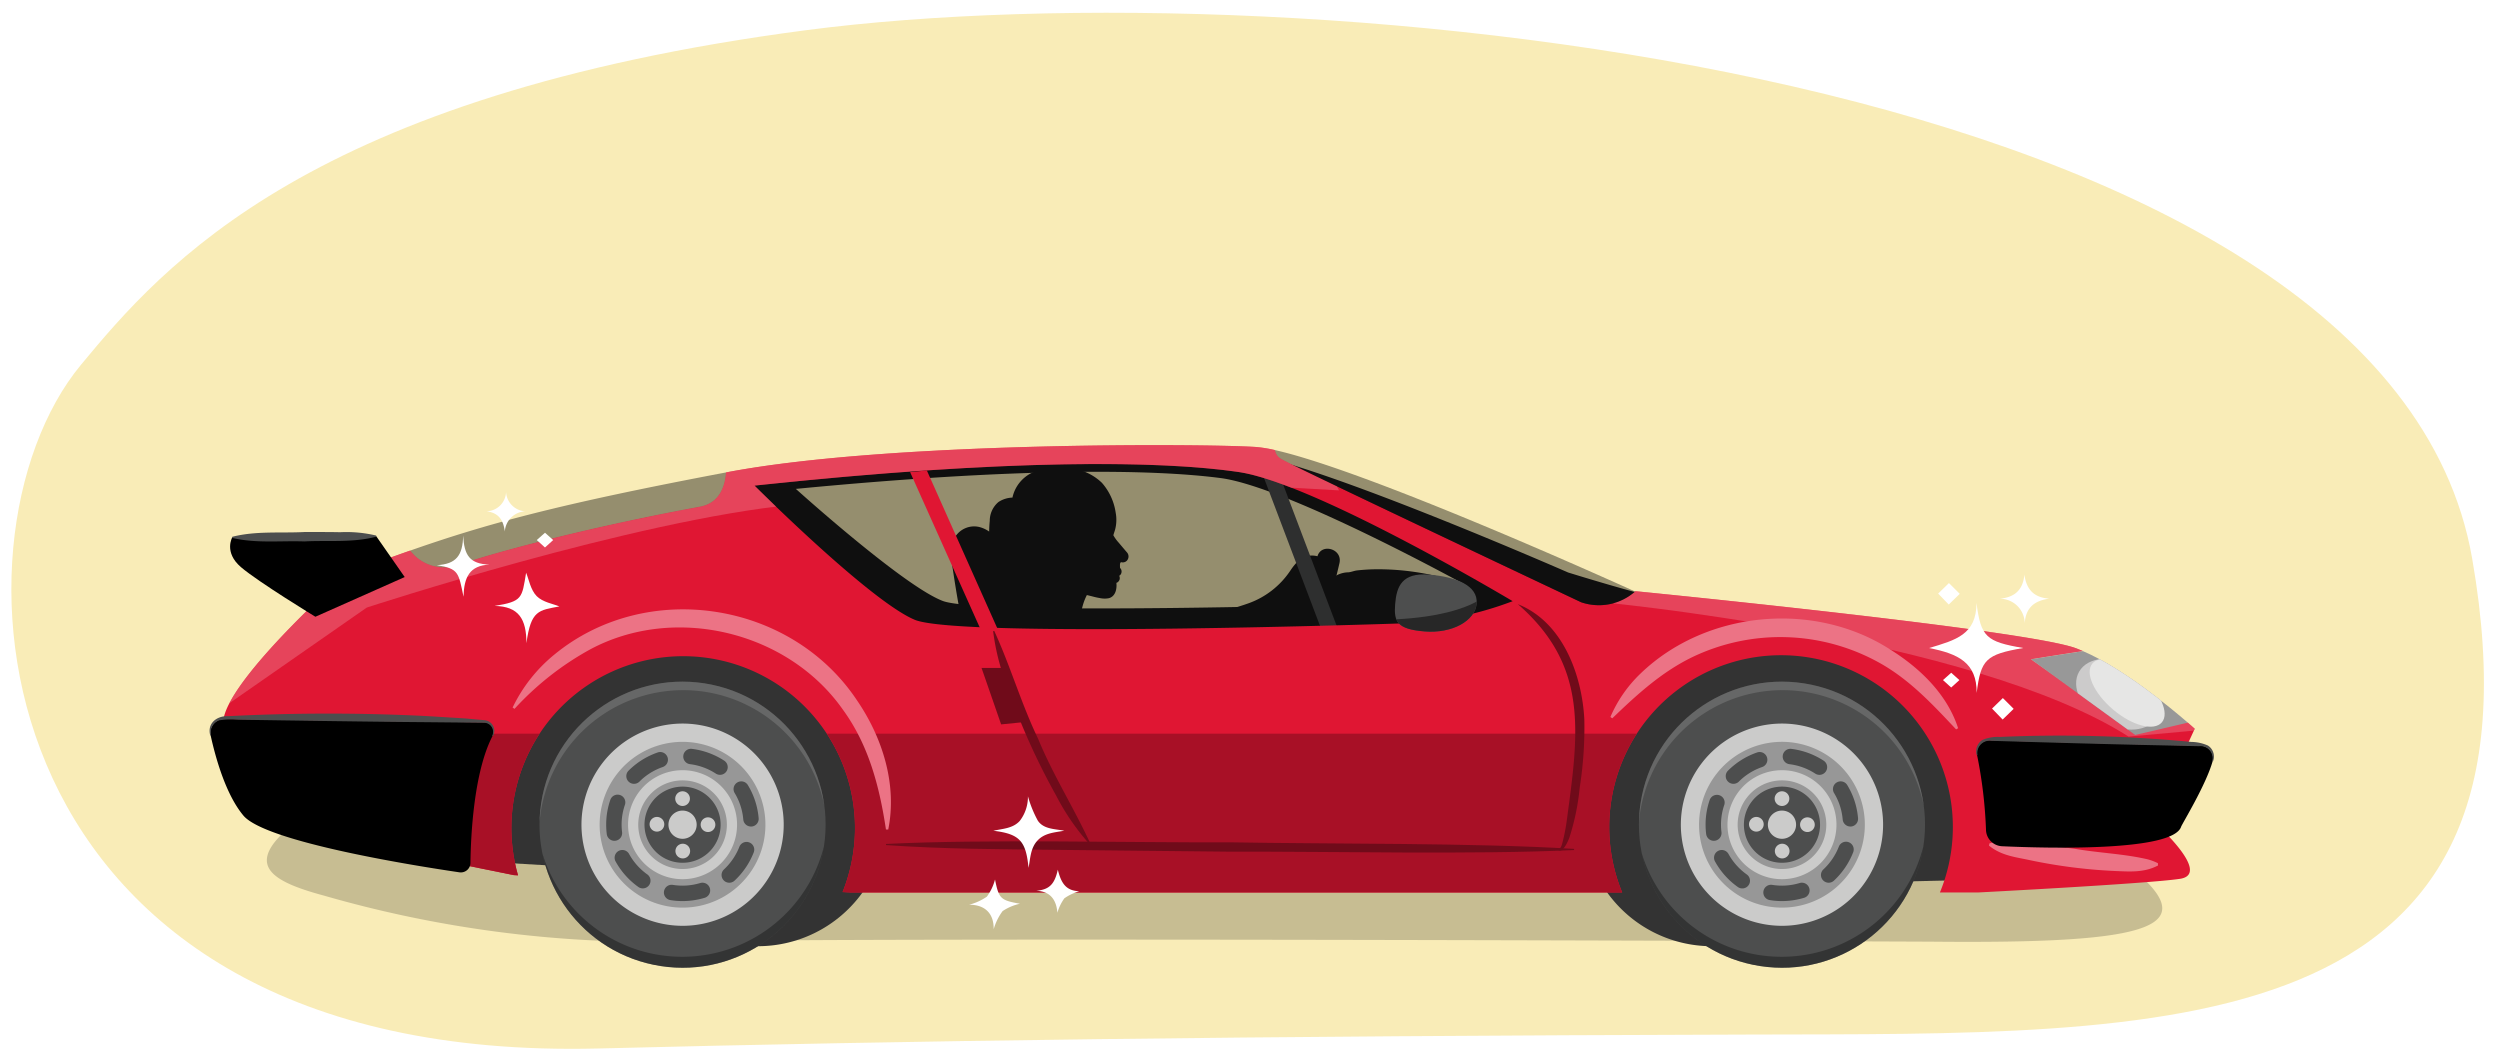 <svg xmlns="http://www.w3.org/2000/svg" xmlns:xlink="http://www.w3.org/1999/xlink" width="380" height="161.035" viewBox="0 0 380 161.035">
  <defs>
    <clipPath id="a">
      <circle cx="103.749" cy="125.354" r="21.742" transform="translate(-36 208.706) rotate(-81.201)" fill="none"/>
    </clipPath>
    <clipPath id="b">
      <circle cx="270.86" cy="125.354" r="21.742" transform="translate(105.548 373.85) rotate(-81.201)" fill="none"/>
    </clipPath>
    <clipPath id="c">
      <path d="M41.905,125.666l36.2,7.354.636.032a26.114,26.114,0,1,1,49.334,2.54l1.317.067H246.572a26.116,26.116,0,1,1,48.293,0h5.74s25.644-1.319,30.735-2.074-4.148-8.862-4.148-8.862L333.6,110.77s-.388-.351-1.059-.932l-9.177.69-14.654-10.317s3.874-.638,7.9-1.242c-.375-.161-.75-.322-1.114-.455-7.458-2.729-62.994-8.265-66.9-8.652a8.329,8.329,0,0,1-8.278,1.675S199.215,72.116,196.01,70.419c-1.279-.677-1.922-.793-2.239-2.011a19.879,19.879,0,0,0-2.933-.471c-7.61-.5-55.5-.839-80.11,3.8l-.372.07c-.159,2.152-1,4.664-3.965,5.209-16.4,3.017-30.734,6.788-36.768,8.862a6.456,6.456,0,0,1-7.274-2.191c-3.089,1.081-6.218,2.232-9.7,3.511,0,0-16.216,14.331-18.479,21.307S41.905,125.666,41.905,125.666Zm72.783-51.853c38.843-4.148,61.847-3.771,73.537-2.074s41.7,19.64,41.7,19.64a52,52,0,0,1-17.347,3.394s-66.749,2.263-73.537-.565S114.688,73.813,114.688,73.813Z" fill="#e01633"/>
    </clipPath>
    <clipPath id="d">
      <path d="M332.544,109.838l-7.992,1.875-15.839-11.5s3.874-.638,7.9-1.242C322.666,101.568,329.881,107.534,332.544,109.838Z" fill="#989898"/>
    </clipPath>
    <clipPath id="e">
      <path d="M212.062,91.828c-.22,2.692.32,3.811,4.472,4.149s7.7-1.569,7.915-4.261-3.06-4.034-7.212-4.372S212.281,89.137,212.062,91.828Z" fill="#4d4e4e"/>
    </clipPath>
  </defs>
  <path d="M12.311,55.443C24.856,40.294,47.1,14.477,122.484,4.594S362.839,10.5,375.771,84.905s-46.543,72.165-109.635,72.346c-78.012.224-127.884.932-175.211,2.119C-3.249,161.732-9.829,82.18,12.311,55.443Z" fill="#f9ecb7"/>
  <g>
    <g opacity="0.2">
      <path d="M49.211,136.125a179.451,179.451,0,0,0,52.881,7.009c28.717-.7,191.388,0,191.388,0,34.143.346,42.125-2.149,29.591-11.911l-10.506-11.207-251.1,4.2-16.459.7C36.954,131.223,40.744,133.846,49.211,136.125Z"/>
    </g>
    <path d="M212.627,97.378a59.187,59.187,0,0,1-6.28-.987c-.069.329-.132.658-.2.987h-7.2c0-.014,0-.027,0-.041a32.68,32.68,0,0,1,.693-3.655c.465-2.036.941-4.387,2.852-5.78a4,4,0,0,1,2.462-.911h.015c.417-.036.871-.24,1.313-.288.508-.056,1.018-.1,1.529-.128.942-.058,1.887-.054,2.83-.029a39.327,39.327,0,0,1,6.353.724,47.228,47.228,0,0,1,11.323,3.851c1.949.93,4.521,2.079,5.106,4.175a3.245,3.245,0,0,1-.132,2.083Z" fill="#191919"/>
    <path d="M203.6,85.589c.492-2.16-2.737-3.09-3.346-1.038a3.252,3.252,0,0,0-.868-.109c-1.57.017-2.512,1.183-3.312,2.377a12.838,12.838,0,0,1-6.222,4.855,35.792,35.792,0,0,1-11.11,2.1c-2.392-.085-4.791-.078-7.182-.112a51.253,51.253,0,0,1-7.237-.352,8.626,8.626,0,0,1,.881-2.861c.281.069.562.135.842.207a11.122,11.122,0,0,0,1.114.247,3.44,3.44,0,0,0,1.378.026c1.017-.264,1.254-1.421,1.154-2.326l0-.009a.776.776,0,0,0,.2-.1.843.843,0,0,0,.29-.42.813.813,0,0,0-.057-.549.929.929,0,0,0,.248-.252.81.81,0,0,0,.08-.613.778.778,0,0,0-.212-.337c0-.045.007-.089,0-.133a3.563,3.563,0,0,1,0-.462c.011-.049.024-.1.039-.146.01-.018.021-.036.032-.054s.049-.055.078-.079l-.008.006.012-.01a.873.873,0,0,0,.882-.212.938.938,0,0,0,0-1.295c-.417-.483-.826-.973-1.239-1.46a5.813,5.813,0,0,1-.807-1.121c.076-.284.181-.563.261-.841a5.839,5.839,0,0,0,.091-2.6,8.771,8.771,0,0,0-2.088-4.524,8.007,8.007,0,0,0-4.158-2.119,10.285,10.285,0,0,0-5.444.166.784.784,0,0,0-.152.088,5.463,5.463,0,0,0-3.847,4.107,4.061,4.061,0,0,0-2.125.672,3.724,3.724,0,0,0-1.324,2.863c-.055.537-.082,1.082-.093,1.629a4.465,4.465,0,0,0-1.559-.708,3.4,3.4,0,0,0-3.577,1.473c-1.006,1.586-.618,3.449-.354,5.192.47,3.1,1.459,9.415,2.58,12.343h52.742C200.984,95.7,202.828,88.987,203.6,85.589Z" fill="#191919"/>
    <path d="M136.737,123.338H224.4c2.2-3.743,4.324-7.527,6.238-11.441,3.981-8.138,17.863-12.916,21.951-20.99-2.486-.229-14.24-3.89-14.24-3.89S197.9,69.3,187.829,68.7c-6.682-.4-73.524,3.333-75.026,3.6,4.9,10.326,9.542,21.953,14.19,32.395A186.061,186.061,0,0,0,136.737,123.338Zm6.582-31.987c-5.96-2.242-22.349-17.039-22.349-17.039,34.1-3.289,54.3-2.99,64.565-1.645s37.58,16.442,37.58,16.442A50.126,50.126,0,0,1,207.884,91.8S149.279,93.594,143.319,91.351Z" fill="#191919"/>
    <path d="M112.8,104.835a19.568,19.568,0,1,1-17.024,21.819A19.568,19.568,0,0,1,112.8,104.835Z" fill="#333"/>
    <path d="M257.8,104.835a19.568,19.568,0,1,1-17.024,21.819A19.569,19.569,0,0,1,257.8,104.835Z" fill="#333"/>
    <path d="M131.311,134.229c-.465.152-59.052-3.338-59.052-3.338l2.778-19.957L91.4,96.179l24.3,1.384,13.53,13.991Z" fill="#333"/>
    <polygon points="306.247 133.592 236.943 135.204 238.069 112.211 261.734 96.099 285.619 97.606 302.408 112.046 306.247 133.592" fill="#333"/>
    <g>
      <circle cx="103.749" cy="125.354" r="21.742" transform="translate(-36 208.706) rotate(-81.201)" fill="#4d4e4e"/>
      <path d="M88.5,127.237a15.37,15.37,0,1,1,17.138,13.37A15.37,15.37,0,0,1,88.5,127.237Z" fill="#cbcbca"/>
      <path d="M91.239,126.9a12.6,12.6,0,1,1,14.054,10.966A12.6,12.6,0,0,1,91.239,126.9Z" fill="#979797"/>
      <path d="M101.9,136.815a1.171,1.171,0,0,1,.373-2.313,9.335,9.335,0,0,0,4.163-.281,1.172,1.172,0,1,1,.678,2.244,11.705,11.705,0,0,1-3.379.5A11.507,11.507,0,0,1,101.9,136.815Zm-4.84-1.974a11.662,11.662,0,0,1-3.486-3.894,1.172,1.172,0,1,1,2.054-1.129,9.325,9.325,0,0,0,2.782,3.108,1.172,1.172,0,0,1-1.35,1.915Zm12.932-1.04a1.171,1.171,0,0,1,.06-1.656,9.37,9.37,0,0,0,2.342-3.455,1.172,1.172,0,0,1,2.185.846,11.715,11.715,0,0,1-2.931,4.326,1.172,1.172,0,0,1-1.656-.061Zm-17.764-7.024a11.9,11.9,0,0,1-.088-1.436,11.54,11.54,0,0,1,.63-3.765,1.172,1.172,0,0,1,2.216.764,9.2,9.2,0,0,0-.431,4.148,1.173,1.173,0,0,1-1.02,1.308,1.409,1.409,0,0,1-.145.008A1.172,1.172,0,0,1,92.228,126.777Zm20.751-2.216c-.009-.113-.021-.226-.036-.342a9.2,9.2,0,0,0-1.244-3.628,1.172,1.172,0,1,1,2.01-1.2,11.517,11.517,0,0,1,1.56,4.542c.019.144.033.289.046.432a1.173,1.173,0,0,1-1.068,1.268c-.034,0-.067,0-.1,0A1.173,1.173,0,0,1,112.979,124.561ZM95.542,118.8a1.173,1.173,0,0,1,0-1.658,11.633,11.633,0,0,1,4.434-2.771,1.172,1.172,0,0,1,.76,2.218A9.27,9.27,0,0,0,97.2,118.8a1.172,1.172,0,0,1-1.657,0Zm13.26-1.215a9.288,9.288,0,0,0-3.916-1.431,1.172,1.172,0,1,1,.285-2.327,11.645,11.645,0,0,1,4.911,1.794,1.172,1.172,0,0,1-1.28,1.964Z" fill="#4d4e4e"/>
      <g clip-path="url(#a)">
        <path d="M125.917,123.2a22.224,22.224,0,0,1-44.225,3.149,21.456,21.456,0,0,1-.162-3.149h-2.5V150h50.139V123.2Z" fill="#1a1a1a" opacity="0.5"/>
        <path d="M81.947,127.512a21.9,21.9,0,0,1,43.647-3.194,22.35,22.35,0,0,1,.159,3.194h2.473V100.334H78.743v27.178Z" fill="gray" opacity="0.5"/>
      </g>
      <path d="M95.529,126.368a8.283,8.283,0,1,1,9.235,7.206A8.284,8.284,0,0,1,95.529,126.368Z" fill="#cbcbca"/>
      <path d="M97.063,126.179a6.737,6.737,0,1,1,7.512,5.861A6.737,6.737,0,0,1,97.063,126.179Z" fill="#979797"/>
      <path d="M98.006,126.063a5.787,5.787,0,1,1,6.452,5.035A5.786,5.786,0,0,1,98.006,126.063Z" fill="#4d4e4e"/>
      <path d="M101.622,125.616a2.144,2.144,0,1,1,2.39,1.865A2.144,2.144,0,0,1,101.622,125.616Z" fill="#cbcbca"/>
      <path d="M102.644,121.529a1.116,1.116,0,1,1,1.244.971A1.116,1.116,0,0,1,102.644,121.529Z" fill="#cbcbca"/>
      <path d="M98.747,125.426a1.116,1.116,0,1,1,1.245.971A1.116,1.116,0,0,1,98.747,125.426Z" fill="#cbcbca"/>
      <path d="M106.509,125.488a1.116,1.116,0,1,1,1.245.972A1.116,1.116,0,0,1,106.509,125.488Z" fill="#cbcbca"/>
      <path d="M102.675,129.5a1.116,1.116,0,1,1,1.245.971A1.117,1.117,0,0,1,102.675,129.5Z" fill="#cbcbca"/>
    </g>
    <g>
      <circle cx="270.86" cy="125.354" r="21.742" transform="translate(105.548 373.85) rotate(-81.201)" fill="#4d4e4e"/>
      <path d="M255.606,127.237a15.37,15.37,0,1,1,17.138,13.37A15.37,15.37,0,0,1,255.606,127.237Z" fill="#cbcbca"/>
      <path d="M258.35,126.9A12.6,12.6,0,1,1,272.4,137.864,12.6,12.6,0,0,1,258.35,126.9Z" fill="#979797"/>
      <path d="M269.011,136.815a1.171,1.171,0,0,1,.373-2.313,9.335,9.335,0,0,0,4.163-.281,1.172,1.172,0,1,1,.678,2.244,11.705,11.705,0,0,1-3.379.5A11.507,11.507,0,0,1,269.011,136.815Zm-4.84-1.974a11.662,11.662,0,0,1-3.486-3.894,1.172,1.172,0,1,1,2.054-1.129,9.317,9.317,0,0,0,2.783,3.108,1.172,1.172,0,0,1-1.351,1.915ZM277.1,133.8a1.171,1.171,0,0,1,.06-1.656,9.358,9.358,0,0,0,2.342-3.455,1.172,1.172,0,0,1,2.186.846,11.729,11.729,0,0,1-2.932,4.326,1.172,1.172,0,0,1-1.656-.061Zm-17.764-7.024a11.9,11.9,0,0,1-.088-1.436,11.515,11.515,0,0,1,.631-3.765,1.172,1.172,0,0,1,2.215.764,9.2,9.2,0,0,0-.431,4.148,1.173,1.173,0,0,1-1.019,1.308,1.444,1.444,0,0,1-.146.008A1.172,1.172,0,0,1,259.339,126.777Zm20.751-2.216c-.009-.113-.021-.226-.035-.342a9.216,9.216,0,0,0-1.245-3.628,1.172,1.172,0,1,1,2.01-1.2,11.517,11.517,0,0,1,1.56,4.542c.019.144.033.289.046.432a1.173,1.173,0,0,1-1.068,1.268c-.034,0-.067,0-.1,0A1.173,1.173,0,0,1,280.09,124.561ZM262.653,118.8a1.173,1.173,0,0,1,0-1.658,11.633,11.633,0,0,1,4.434-2.771,1.172,1.172,0,0,1,.76,2.218,9.27,9.27,0,0,0-3.536,2.209,1.172,1.172,0,0,1-1.657,0Zm13.26-1.215A9.288,9.288,0,0,0,272,116.157a1.172,1.172,0,0,1,.285-2.327,11.645,11.645,0,0,1,4.911,1.794,1.172,1.172,0,0,1-1.28,1.964Z" fill="#4d4e4e"/>
      <g clip-path="url(#b)">
        <path d="M293.028,123.2a22.224,22.224,0,0,1-44.225,3.149,21.456,21.456,0,0,1-.162-3.149h-2.5V150h50.139V123.2Z" fill="#1a1a1a" opacity="0.5"/>
        <path d="M249.058,127.512a21.9,21.9,0,0,1,43.647-3.194,22.35,22.35,0,0,1,.159,3.194h2.473V100.334H245.854v27.178Z" fill="gray" opacity="0.5"/>
      </g>
      <path d="M262.64,126.368a8.283,8.283,0,1,1,9.235,7.206A8.284,8.284,0,0,1,262.64,126.368Z" fill="#cbcbca"/>
      <path d="M264.174,126.179a6.737,6.737,0,1,1,7.512,5.861A6.737,6.737,0,0,1,264.174,126.179Z" fill="#979797"/>
      <path d="M265.117,126.063a5.787,5.787,0,1,1,6.452,5.035A5.786,5.786,0,0,1,265.117,126.063Z" fill="#4d4e4e"/>
      <path d="M268.733,125.616a2.144,2.144,0,1,1,2.39,1.865A2.144,2.144,0,0,1,268.733,125.616Z" fill="#cbcbca"/>
      <path d="M269.755,121.529A1.116,1.116,0,1,1,271,122.5,1.116,1.116,0,0,1,269.755,121.529Z" fill="#cbcbca"/>
      <path d="M265.858,125.426a1.116,1.116,0,1,1,1.245.971A1.116,1.116,0,0,1,265.858,125.426Z" fill="#cbcbca"/>
      <path d="M273.62,125.488a1.116,1.116,0,1,1,1.245.972A1.116,1.116,0,0,1,273.62,125.488Z" fill="#cbcbca"/>
      <path d="M269.786,129.5a1.116,1.116,0,1,1,1.245.971A1.117,1.117,0,0,1,269.786,129.5Z" fill="#cbcbca"/>
    </g>
    <line x1="192.499" y1="70.293" x2="205.07" y2="103.479" fill="none" stroke="#4d4e4e" stroke-miterlimit="10" stroke-width="2.37"/>
    <polygon points="111.898 72.739 117.676 87.797 141.665 101.981 219.06 102.506 231.317 98.479 232.893 89.548 187.892 69.061 135.186 70.287 111.898 72.739" opacity="0.4"/>
    <g>
      <path d="M41.905,125.666l36.2,7.354.636.032a26.114,26.114,0,1,1,49.334,2.54l1.317.067H246.572a26.116,26.116,0,1,1,48.293,0h5.74s25.644-1.319,30.735-2.074-4.148-8.862-4.148-8.862L333.6,110.77s-.388-.351-1.059-.932l-9.177.69-14.654-10.317s3.874-.638,7.9-1.242c-.375-.161-.75-.322-1.114-.455-7.458-2.729-62.994-8.265-66.9-8.652a8.329,8.329,0,0,1-8.278,1.675S199.215,72.116,196.01,70.419c-1.279-.677-1.922-.793-2.239-2.011a19.879,19.879,0,0,0-2.933-.471c-7.61-.5-55.5-.839-80.11,3.8l-.372.07c-.159,2.152-1,4.664-3.965,5.209-16.4,3.017-30.734,6.788-36.768,8.862a6.456,6.456,0,0,1-7.274-2.191c-3.089,1.081-6.218,2.232-9.7,3.511,0,0-16.216,14.331-18.479,21.307S41.905,125.666,41.905,125.666Zm72.783-51.853c38.843-4.148,61.847-3.771,73.537-2.074s41.7,19.64,41.7,19.64a52,52,0,0,1-17.347,3.394s-66.749,2.263-73.537-.565S114.688,73.813,114.688,73.813Z" fill="#e01633"/>
      <g clip-path="url(#c)">
        <polygon points="70.817 111.522 251.329 111.522 248.815 139.429 65.537 139.68 70.817 111.522" fill="#a81026"/>
        <path d="M33,108.192,55.748,92.35s40.624-13.308,64.905-15.643,47.161-4.435,82.881-2.167L196.3,61l-95.256,8.238S47.81,80.21,47.343,80.91,33,108.192,33,108.192Z" fill="#ec7385" opacity="0.5"/>
        <path d="M246.96,84.645s-5.837,6.771-4.9,6.771,57.667,5.37,81.481,20.545l15.409-1.4L326.573,91.883Z" fill="#ec7385" opacity="0.5"/>
      </g>
    </g>
    <g>
      <path d="M302.4,128.2c2.327-.749,4.4-.206,6.539.017l6.377.791c3.691.645,7.447.755,11.089,1.6a8.222,8.222,0,0,1,1.6.6l.01.347c-2.162,1.137-4.4.918-6.568.837a80.61,80.61,0,0,1-12.918-1.648c-2.115-.467-4.289-.654-6.2-2.209l.066-.341Z" fill="#ec7385"/>
      <path d="M297.335,110.875c-3.546-3.774-6.957-7.447-11.434-10a30.934,30.934,0,0,0-28.782-.937c-4.615,2.269-8.326,5.658-12.052,9.246l-.288-.2a20.073,20.073,0,0,1,4.577-6.6c9.912-9.548,26.269-11.119,37.86-3.721,4.557,2.833,8.74,6.822,10.42,12.026l-.3.176Z" fill="#ec7385"/>
      <path d="M134.666,126.088c-.981-6.515-2.617-12.795-6.489-18.14-8.353-11.983-25.622-16.152-38.5-9.224a44.726,44.726,0,0,0-11.472,9.024l-.289-.2a23.518,23.518,0,0,1,6.324-8.033c14.026-11.548,36-8.153,46.034,6.954,3.88,5.674,6.117,12.807,4.737,19.626l-.348-.012Z" fill="#ec7385"/>
    </g>
    <g>
      <path d="M73.594,109.794l-39.549-.5a2.044,2.044,0,0,0-2.03,2.477c.716,3.277,2.278,8.974,4.987,12.2,3.4,4.046,26.381,7.675,32.828,8.622a1.465,1.465,0,0,0,1.678-1.441c.049-3.916.471-13.736,3.356-19.278A1.433,1.433,0,0,0,73.594,109.794Z"/>
      <path d="M74.811,111.845a1.377,1.377,0,0,0-1.192-1.982l-2.882-.031-5.768-.058c-8.323-.064-20.546-.248-28.836-.38a11.514,11.514,0,0,0-2.84.1,1.987,1.987,0,0,0-1.22,2.26l-.116.025c-.51-1.825.994-3,2.741-2.921a295.83,295.83,0,0,1,30.283-.008l5.764.354,2.886.263a1.614,1.614,0,0,1,1.285,2.428l-.1-.054Z" fill="#4d4e4e"/>
    </g>
    <g>
      <path d="M300.515,114.769a69.227,69.227,0,0,1,1.354,11.275,2.566,2.566,0,0,0,2.433,2.585c7,.317,25.966.819,27.226-2.963.149-.445,3.8-6.378,4.8-9.989a1.852,1.852,0,0,0-1.759-2.316l-32.137-.832A1.893,1.893,0,0,0,300.515,114.769Z"/>
      <path d="M336.269,115.662a1.835,1.835,0,0,0-2-2.238l-1.214-.028-4.858-.111c-7.008-.14-17.305-.435-24.285-.644l-1.214-.035a1.868,1.868,0,0,0-2.121,2.152l-.117.022a2.03,2.03,0,0,1,.91-2.333,6.058,6.058,0,0,1,2.558-.433,209.718,209.718,0,0,1,29.143.758,6.387,6.387,0,0,1,2.531.55,1.976,1.976,0,0,1,.784,2.371l-.114-.031Z" fill="#4d4e4e"/>
    </g>
    <g>
      <path d="M61.515,87.712,57.178,81.49l-21.873.188s-1.319,2.263,1.32,4.526,11.314,7.542,11.314,7.542Z"/>
      <path d="M57.179,81.577c-3.6.95-7.268.522-10.931.722-3.665-.127-7.318.319-10.942-.533v-.175c3.607-.915,7.269-.532,10.931-.722,1.822,0,3.645-.01,5.468.027a19.444,19.444,0,0,1,5.473.507l0,.174Z" fill="#4d4e4e"/>
    </g>
    <polygon points="153.107 104.717 155.272 103.75 140.877 71.502 138.338 71.764 153.107 104.717" fill="#e01633"/>
    <g opacity="0.4">
      <path d="M62.349,83.689c11.423-4,22.279-7.018,48.007-11.88-.159,2.152-1,4.664-3.965,5.209-16.4,3.017-30.734,6.788-36.768,8.862A6.456,6.456,0,0,1,62.349,83.689Z"/>
    </g>
    <g opacity="0.4">
      <path d="M240.321,91.537S199.215,72.116,196.01,70.419c-1.279-.677-1.922-.793-2.239-2.011,14.836,3.324,54.6,21.432,54.6,21.432l.224.022A8.329,8.329,0,0,1,240.321,91.537Z"/>
    </g>
    <g>
      <path d="M332.544,109.838l-7.992,1.875-15.839-11.5s3.874-.638,7.9-1.242C322.666,101.568,329.881,107.534,332.544,109.838Z" fill="#989898"/>
      <g clip-path="url(#d)">
        <ellipse cx="321.997" cy="105.517" rx="4.785" ry="6.882" transform="translate(70.041 332.088) rotate(-60.107)" fill="#cccbcb"/>
        <ellipse cx="323.324" cy="105.32" rx="3.314" ry="6.919" transform="translate(33.997 283.982) rotate(-49.738)" fill="#e6e6e5"/>
      </g>
    </g>
    <path d="M134.676,128.282c15.083-.761,36.971-.181,52.292-.25,15.387.278,37.124.062,52.292,1l0,.174c-15.07.723-36.981.194-52.294.249l-26.15-.274c-8.717-.1-17.435-.116-26.144-.729l0-.174Z" fill="#700b1a"/>
    <path d="M230.716,91.835c6.781,2.688,9.733,10.669,10.1,17.46a58.6,58.6,0,0,1-.7,10.424,35.932,35.932,0,0,1-1.595,7.673c-.235.588-1.08,2.563-1.847,1.672l.144-.1c.283.208.471-.256.6-.614a27.606,27.606,0,0,0,.74-3.7c1.766-13.169,3.4-23.378-7.443-32.815Z" fill="#700b1a"/>
    <path d="M151.122,95.892c2.48,5.4,4.1,11.053,6.672,16.407,2.263,5.5,5.408,10.442,7.9,15.842l-.145.1a35.335,35.335,0,0,1-5.045-7.371,102.428,102.428,0,0,1-7.312-16.284,35.12,35.12,0,0,1-2.237-8.646l.169-.044Z" fill="#700b1a"/>
    <g>
      <path d="M212.062,91.828c-.22,2.692.32,3.811,4.472,4.149s7.7-1.569,7.915-4.261-3.06-4.034-7.212-4.372S212.281,89.137,212.062,91.828Z" fill="#4d4e4e"/>
      <g clip-path="url(#e)">
        <path d="M226.677,89.69s-2.64,4.336-16.97,4.525l3.394,4.714L225.546,97.8Z" fill="#272727"/>
      </g>
    </g>
    <polygon points="152.521 101.528 149.194 101.528 152.171 110.108 155.673 109.758 152.521 101.528" fill="#700b1a"/>
  </g>
  <g>
    <path d="M156.34,131.914c-.4-3.982-1.244-5.158-5.351-5.637,1.405-.321,2.939-.33,4.007-1.489a5.986,5.986,0,0,0,1.25-3.749,17.661,17.661,0,0,0,1.5,3.695c.87,1.31,2.563,1.259,4.024,1.534-1.449.271-2.964.324-4.054,1.476S156.621,130.446,156.34,131.914Z" fill="#fff"/>
    <path d="M147.3,137.519A8.427,8.427,0,0,0,150,136.295a7.727,7.727,0,0,0,1.243-2.609c.585,2.92.829,3.153,3.793,3.684a7.639,7.639,0,0,0-2.641,1.117,8.66,8.66,0,0,0-1.357,2.757C151.077,138.741,149.616,137.507,147.3,137.519Z" fill="#fff"/>
    <path d="M160.789,132.193c.544,2.21,1.331,3.194,3.26,3.278a7.576,7.576,0,0,0-2.266,1.073,7.069,7.069,0,0,0-1.059,2.191c-.146-1.87-1.006-3.276-3.236-3.333C159.573,135.221,160.305,134.332,160.789,132.193Z" fill="#fff"/>
  </g>
  <g>
    <path d="M85.025,92.177c-3.111.6-4.331.533-5.007,5.587-.007-3.653-1.148-5.6-4.841-5.661,4.277-.695,4.148-1.188,4.791-5.047.418.994.676,2.609,1.611,3.557C82.5,91.541,84.1,91.789,85.025,92.177Z" fill="#fff"/>
    <path d="M70.4,81.406c.157,2.969.962,4.315,4,4.412-3.033.139-3.875,1.931-3.945,4.888-.767-3.619-.687-4.276-4.052-4.8C69.331,85.749,70.337,84.448,70.4,81.406Z" fill="#fff"/>
    <path d="M76.921,74.767a3.1,3.1,0,0,0,2.913,2.952,3.274,3.274,0,0,0-3.1,3.071c-.24-1.811-.97-2.834-2.786-3.076A3.037,3.037,0,0,0,76.921,74.767Z" fill="#fff"/>
    <polygon points="82.841 80.975 84.084 82.088 82.836 83.218 81.589 82.087 82.841 80.975" fill="#fff"/>
  </g>
  <g>
    <path d="M300.427,91.655c.671,5.148,1.437,5.885,7.107,6.84-5.687.993-6.441,1.719-7.08,6.831.028-4.618-2.815-5.95-7.228-6.825C297.308,97.277,300.418,96.447,300.427,91.655Z" fill="#fff"/>
    <path d="M311.5,90.991c-2.19.3-3.584,1.292-3.744,3.755a3.767,3.767,0,0,0-3.847-3.735c2.275-.2,3.585-1.289,3.8-3.682C308.006,89.641,309.207,90.846,311.5,90.991Z" fill="#fff"/>
    <path d="M304.434,106.105l1.642,1.639-1.674,1.627-1.611-1.668Z" fill="#fff"/>
    <path d="M296.238,88.626l1.643,1.638-1.674,1.627L294.6,90.223Z" fill="#fff"/>
    <path d="M296.584,102.259l1.244,1.113-1.248,1.13-1.247-1.131Z" fill="#fff"/>
  </g>
</svg>

